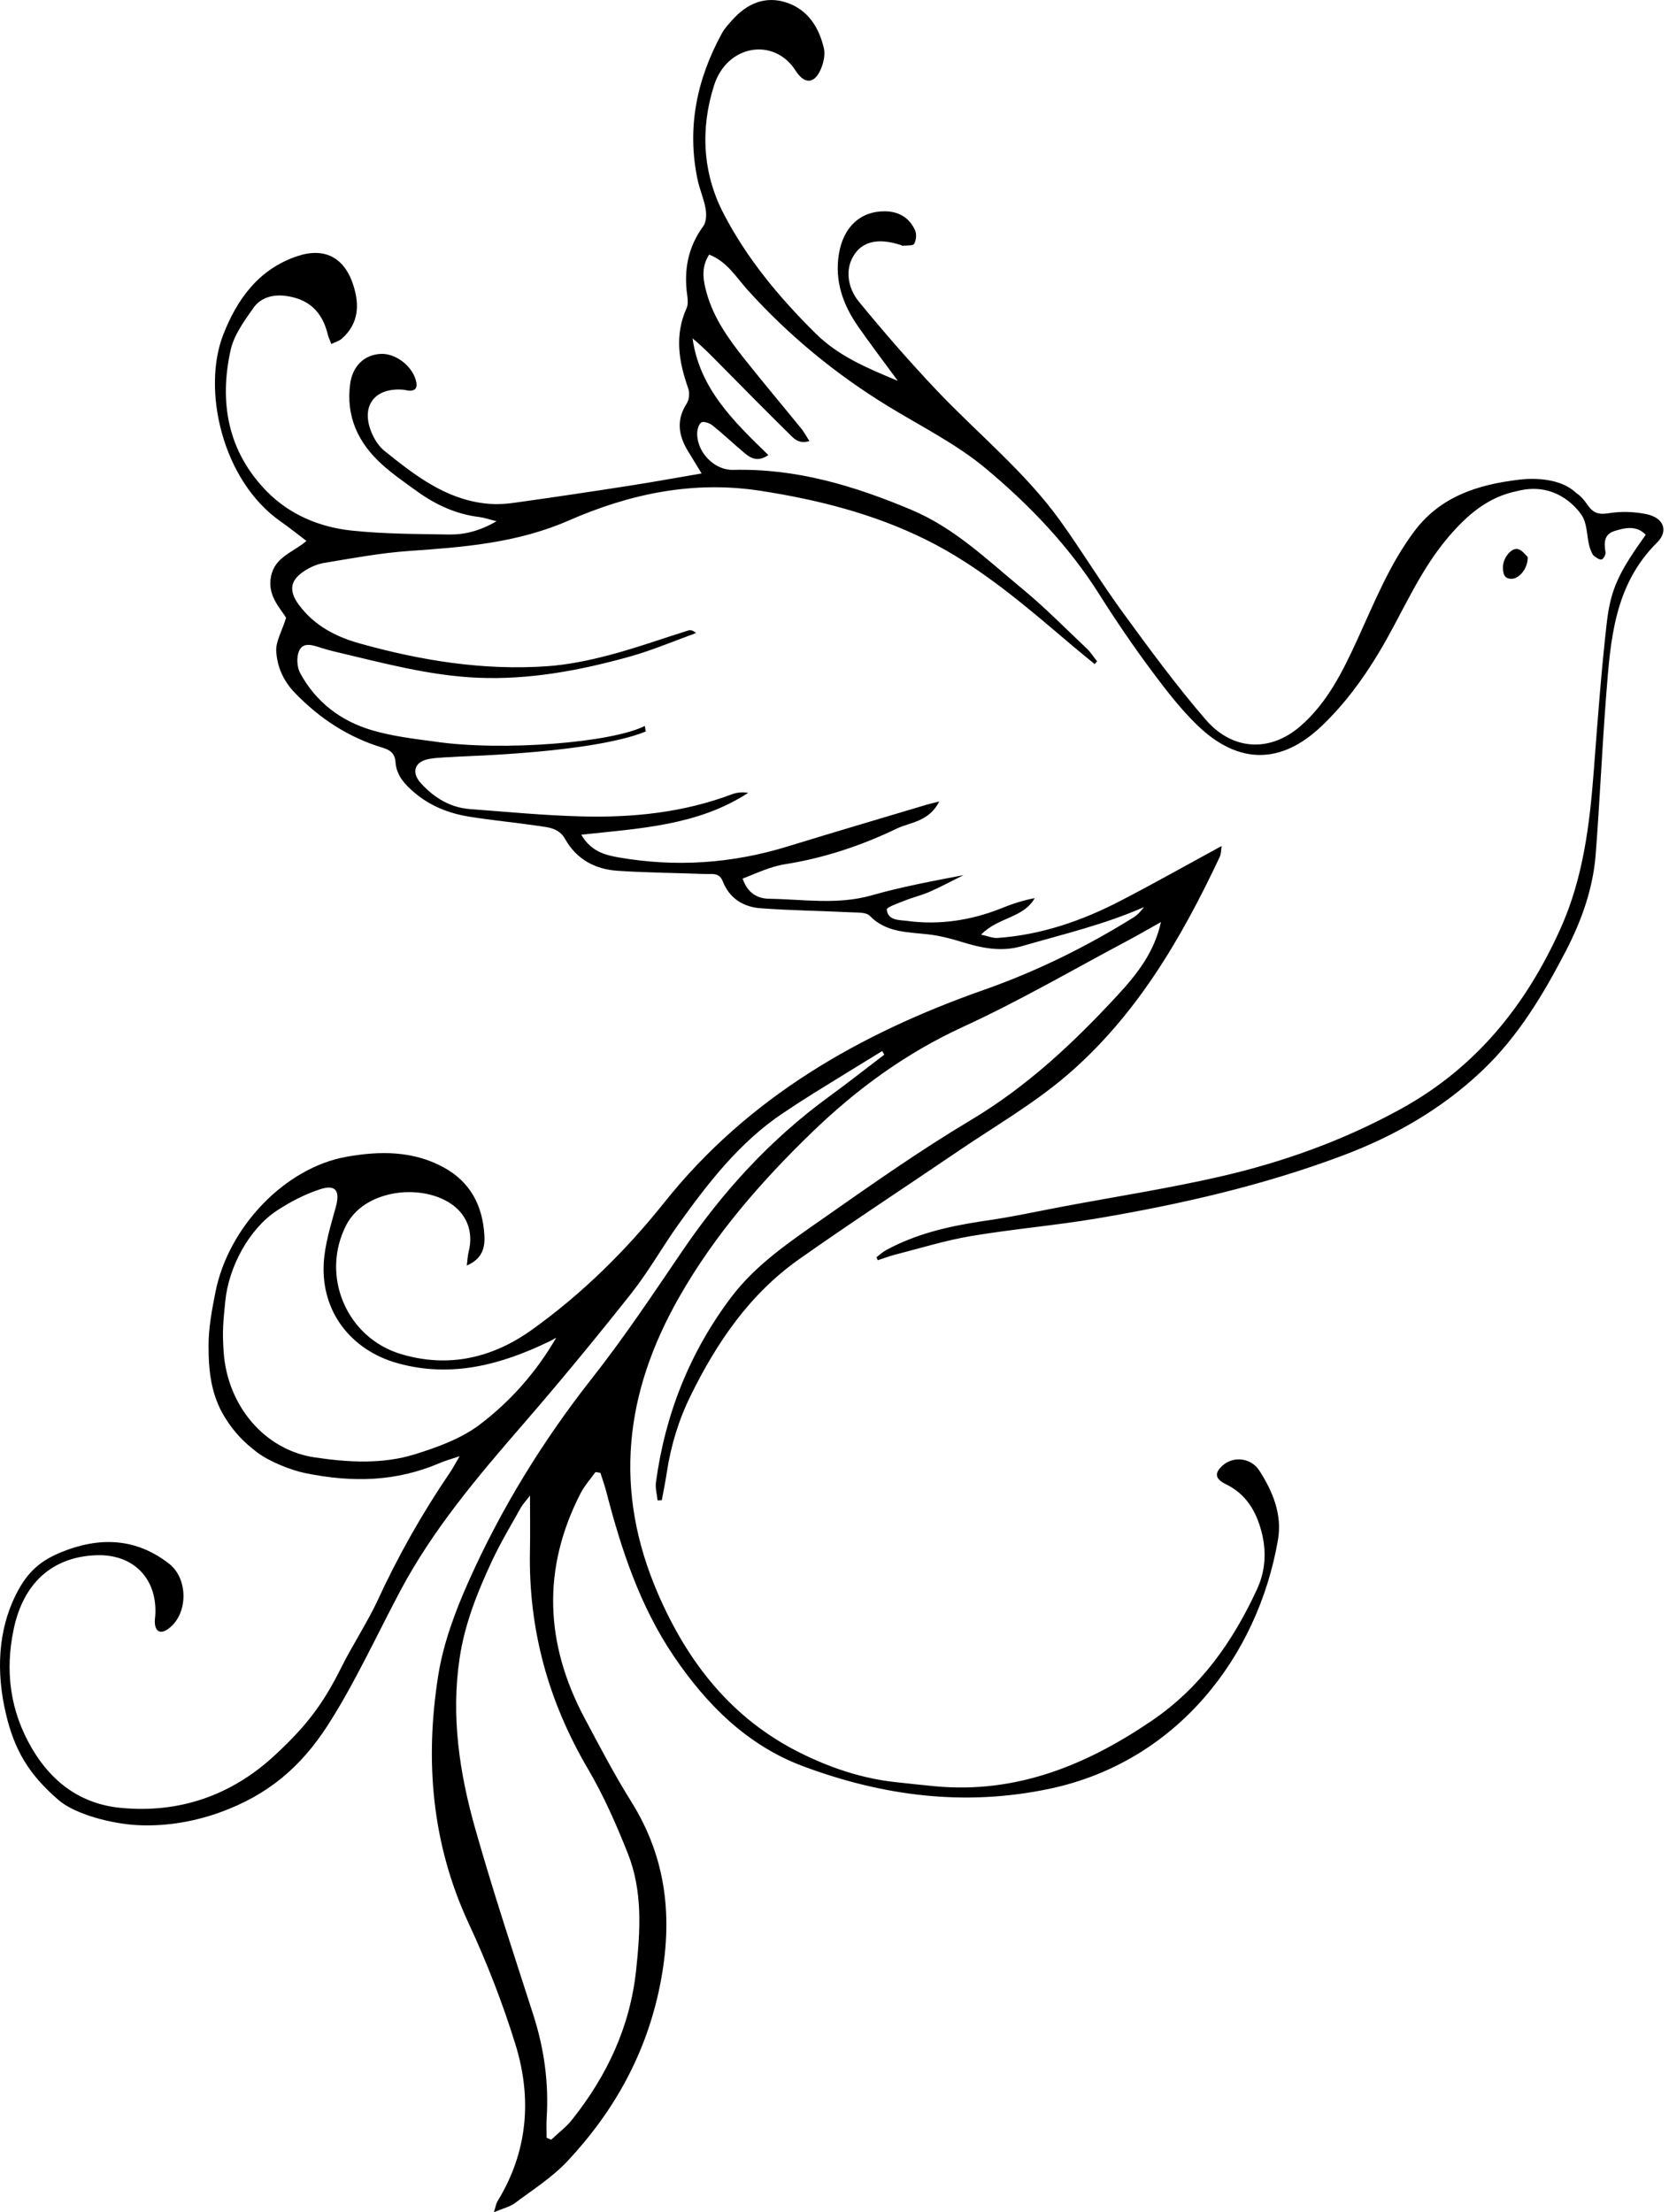 <?xml version="1.0" encoding="utf-8"?>
<!-- Generator: Adobe Illustrator 22.0.0, SVG Export Plug-In . SVG Version: 6.00 Build 0)  -->
<svg version="1.1" id="Layer_1" xmlns="http://www.w3.org/2000/svg" xmlns:xlink="http://www.w3.org/1999/xlink" x="0px" y="0px"
	 width="166px" height="220px" viewBox="0 0 166 220" enable-background="new 0 0 166 220" xml:space="preserve">
<g>
	<path d="M163.726,51.126c-1.196-0.241-2.496-0.284-3.697-0.089c-1.017,0.165-1.563,0.008-2.151-0.85
		c-0.301-0.439-0.651-0.866-1.112-1.159c0,0,0,0,0,0c-1.945-1.879-5.588-1.333-5.698-1.32c-4.063,0.481-7.791,1.653-10.397,5.124
		c-2.456,3.271-3.957,7.04-5.641,10.712c-1.461,3.185-2.983,6.318-5.692,8.671c-2.993,2.6-6.728,2.467-9.42-0.649
		c-2.922-3.383-5.577-7.007-8.218-10.621c-2.164-2.963-4.073-6.111-6.209-9.095c-3.505-4.895-8.2-8.681-12.31-13.013
		c-2.694-2.839-5.268-5.802-7.751-8.828c-1.124-1.37-1.437-3.271-0.431-4.737c1.059-1.544,2.892-1.46,4.603-0.9
		c0.059,0.019,0.119,0.072,0.173,0.065c0.4-0.047,1.021,0.026,1.148-0.19c0.208-0.353,0.258-0.969,0.088-1.344
		c-0.559-1.239-1.595-1.868-2.97-1.888c-2.444-0.037-4.161,1.548-4.603,4.24c-0.442,2.689,0.404,5.051,1.908,7.212
		c1.208,1.735,2.492,3.417,3.951,5.407c-3.162-1.306-5.936-2.497-8.17-4.706c-3.612-3.57-6.846-7.449-9.178-11.959
		c-2.092-4.045-2.29-8.46-0.925-12.727c1.299-4.061,5.978-4.791,8.103-1.462c0.957,1.5,2.004,1.29,2.61-0.391
		c0.203-0.563,0.337-1.252,0.208-1.815c-0.484-2.111-1.612-3.866-3.731-4.562C76.12-0.438,74.3,0.347,72.852,1.97
		c-0.372,0.417-0.773,0.832-1.037,1.316c-2.507,4.575-3.524,9.413-2.432,14.586c0.205,0.972,0.627,1.902,0.795,2.878
		c0.096,0.56,0.081,1.32-0.226,1.739c-1.53,2.084-1.952,4.371-1.602,6.873c0.058,0.417,0.104,0.912-0.059,1.274
		c-1.214,2.692-0.787,5.315,0.153,7.965c0.157,0.442,0.117,1.131-0.131,1.51c-1.063,1.629-0.845,3.166,0.095,4.72
		c0.408,0.674,0.819,1.346,1.373,2.255c-2.586,0.441-4.885,0.863-7.195,1.221c-3.843,0.596-7.689,1.177-11.541,1.708
		c-0.95,0.131-1.914,0.16-2.866,0.045c-3.963-0.478-6.964-2.831-9.926-5.207c-0.514-0.412-0.932-1.028-1.21-1.635
		c-1.267-2.767,0.157-4.746,3.156-4.451c0.123,0.012,0.244,0.056,0.367,0.07c0.826,0.096,0.985-0.34,0.793-1.024
		c-0.413-1.47-2.037-2.686-3.484-2.618c-1.634,0.076-2.813,1.204-3.049,2.984c-0.429,3.24,0.798,5.868,3.15,7.992
		c1.105,0.997,2.34,1.855,3.553,2.726c1.847,1.325,3.87,2.247,6.157,2.523c0.469,0.057,0.924,0.222,1.701,0.417
		c-1.664,0.963-3.163,1.342-4.71,1.319c-3.233-0.049-6.481-0.051-9.69-0.389c-3.21-0.338-6.194-1.585-8.479-3.928
		c-3.85-3.948-4.728-8.816-3.569-14.03c0.333-1.5,1.358-2.9,2.274-4.199c0.713-1.011,1.919-1.348,3.18-1.186
		c2.293,0.294,3.658,1.556,4.205,3.832c0.068,0.283,0.204,0.551,0.357,0.955c0.42-0.207,0.786-0.302,1.038-0.526
		c1.663-1.476,1.79-3.297,1.158-5.294c-0.888-2.803-2.885-3.835-5.633-2.898c-3.81,1.298-5.938,4.276-7.306,7.767
		c-2.154,5.501-0.102,14.56,5.713,18.608c0.849,0.591,1.654,1.247,2.556,1.93c-1.348,1.156-3.164,1.588-3.534,3.562
		c-0.359,1.913,0.937,3.107,1.511,4.085c-0.433,1.358-1.029,2.338-0.983,3.286c0.076,1.548,0.699,2.979,1.851,4.172
		c2.473,2.562,5.343,4.442,8.759,5.465c0.719,0.215,1.195,0.575,1.25,1.409c0.089,1.349,0.938,2.252,1.916,3.076
		c1.575,1.326,3.425,2.043,5.415,2.364c2.266,0.366,4.556,0.577,6.828,0.911c1.021,0.15,2.093,0.202,2.716,1.315
		c1.126,2.013,2.978,3.005,5.202,3.155c2.916,0.196,5.845,0.213,8.767,0.323c0.647,0.024,1.354-0.178,1.709,0.731
		c0.653,1.676,2.04,2.547,3.747,2.673c3.032,0.223,6.076,0.262,9.114,0.409c0.599,0.029,1.407-0.012,1.75,0.339
		c1.665,1.708,3.809,1.612,5.899,1.859c1.085,0.128,2.164,0.406,3.21,0.73c1.988,0.616,3.948,1.038,6.038,0.431
		c4.078-1.183,8.224-2.15,12.147-3.889c-0.311,0.391-0.632,0.773-1.035,1.023c-4.713,2.934-9.649,5.37-14.909,7.22
		c-12.355,4.347-23.437,10.676-31.763,21.122c-3.823,4.796-8.169,9.081-13.149,12.654c-3.92,2.812-8.3,3.869-13.073,2.434
		c-5.392-1.622-8.017-7.781-5.429-12.816c0.33-0.642,0.835-1.252,1.398-1.704c2.323-1.868,6.214-2.097,8.756-0.591
		c1.803,1.069,2.548,2.918,2.019,4.96c-0.093,0.358-0.101,0.737-0.18,1.352c1.611-0.688,1.819-1.881,1.749-3.025
		c-0.177-2.898-1.36-5.254-4.019-6.719c-3.077-1.695-6.398-1.653-9.657-1.08c-6.149,1.081-11.782,6.984-13.067,13.441
		c-0.352,1.766-0.692,3.573-0.691,5.362c0,2.472,0.231,4.882,1.638,7.146c0.957,1.54,1.94,2.489,3.153,3.424
		c1.198,0.923,3.375,1.799,4.826,2.095c4.757,0.968,9.044,0.842,13.357-0.991c0.524-0.239,1.092-0.381,1.997-0.69
		c-0.47,0.798-0.696,1.235-0.971,1.639c-2.775,4.072-5.185,8.35-7.242,12.826c-0.805,1.752-2.629,4.676-3.484,6.403
		c-1.907,3.848-3.555,5.958-6.655,8.846c-4.304,4.01-9.531,5.836-15.407,5.252c-3.884-0.386-6.789-2.509-8.778-5.908
		c-2.188-3.739-2.697-7.709-1.809-11.89c0.976-4.596,3.857-7.148,8.182-7.32c3.639-0.144,6.044,2.229,5.905,5.829
		c-0.012,0.311-0.08,0.625-0.054,0.931c0.072,0.842,0.563,1.076,1.248,0.62c2.056-1.37,2.144-4.982,0.183-6.523
		c-3.349-2.633-7.041-2.68-10.753-1.154c-1.945,0.8-3.331,1.856-4.514,4.245c-1.774,3.583-1.943,7.676-0.994,11.751
		c0.86,3.695,2.281,6.07,5.227,8.626c1.653,1.451,5.35,2.388,7.874,2.517c3.081,0.158,5.955-0.449,8.275-1.295
		c4.724-1.721,7.944-4.477,10.578-8.524c2.642-4.06,5.006-9.189,7.282-13.469c3.249-6.109,7.656-11.319,12.15-16.5
		c3.709-4.276,7.312-8.65,10.826-13.088c1.734-2.19,3.108-4.661,4.741-6.935c2.947-4.106,6.036-8.095,10.303-10.966
		c1.03-0.693,2.072-1.371,3.126-2.027c2.259-1.404,4.529-2.79,6.795-4.183c0.066,0.123,0.132,0.246,0.198,0.368
		c-1.83,1.392-3.635,2.818-5.493,4.171c-5.806,4.229-10.565,9.431-14.595,15.357c-2.901,4.267-5.769,8.576-8.957,12.625
		c-4.926,6.257-9.057,12.976-12.291,20.218c-1.335,2.99-2.52,6.171-3.027,9.383c-1.334,8.451-0.648,16.725,3.038,24.651
		c1.807,3.885,3.373,7.917,4.641,12.009c1.671,5.393,1.238,10.706-1.799,15.64c-0.115,0.187-0.141,0.427-0.338,1.057
		c0.913-0.384,1.587-0.528,2.087-0.902c1.788-1.339,3.722-2.565,5.232-4.178c4.679-5.001,7.883-10.775,9.226-17.62
		c1.27-6.472,0.657-12.464-2.883-18.126c-1.681-2.689-3.155-5.512-4.647-8.314c-3.924-7.369-4.259-14.831-0.402-22.341
		c0.392-0.762,0.985-1.421,1.492-2.124c0.225,0.035,0.263,0.041,0.488,0.076c0.197,0.627,0.421,1.247,0.586,1.882
		c1.491,5.752,3.34,11.368,6.702,16.339c3.271,4.837,7.328,8.893,12.887,10.965c7.95,2.964,16.102,4.022,24.562,2.22
		c12.591-2.682,20.66-13.141,22.653-24.75c0.432-2.518-0.516-4.808-1.859-6.884c-0.823-1.272-2.549-1.448-3.605-0.536
		c-0.881,0.761-0.817,1.364,0.276,1.892c1.683,0.812,2.705,2.183,3.294,3.88c0.762,2.195,0.8,4.424-0.187,6.564
		c-2.411,5.222-5.621,9.787-10.482,13.09c-6.513,4.426-13.466,7.258-21.522,6.512c-1.301-0.12-2.599-0.27-3.899-0.408
		c-3.386-0.358-6.585-1.442-9.586-2.944c-6.761-3.384-11.114-8.919-14.097-15.806c-4.45-10.272-3.333-19.944,2.117-29.502
		c3.534-6.197,8.118-11.456,13.192-16.367c4.46-4.317,9.368-7.901,15.074-10.519c5.588-2.564,10.922-5.683,16.361-8.569
		c1.107-0.588,2.19-1.222,3.284-1.834c-0.674,3.06-2.432,5.239-4.322,7.285c-4.357,4.718-8.995,9.072-14.586,12.408
		c-5.017,2.993-9.813,6.369-14.604,9.724c-3.308,2.317-6.73,4.594-9.202,7.856c-4.133,5.455-6.593,11.652-7.515,18.439
		c-0.079,0.584,0.103,1.204,0.163,1.807c0.14-0.009,0.281-0.018,0.421-0.027c0.166-0.91,0.356-1.816,0.493-2.731
		c0.4-2.667,1.167-5.199,2.362-7.636c2.616-5.334,5.903-10.144,10.811-13.603c5.239-3.692,10.608-7.201,15.909-10.805
		c3.497-2.377,7.196-4.519,10.418-7.227c7.054-5.928,11.618-13.727,15.492-21.956c0.158-0.336,0.137-0.757,0.192-1.095
		c-3.418,1.859-6.705,3.715-10.055,5.451c-3.841,1.989-7.886,3.389-12.242,3.693c-0.457,0.032-0.93-0.182-1.628-0.331
		c1.716-1.76,4.211-1.633,5.337-3.63c-1.173,0.217-2.273,0.588-3.348,1.02c-2.953,1.186-6.158,1.676-9.311,1.248
		c-0.772-0.105-1.94-0.009-2.057-1.128c-0.025-0.24,1.165-0.645,1.822-0.907c0.808-0.323,1.668-0.521,2.462-0.873
		c1.137-0.503,2.235-1.094,3.349-1.648c-3.122,0.598-6.173,1.166-9.144,2.012c-3.401,0.968-6.805,0.388-10.208,0.338
		c-1.135-0.017-2.127-0.56-2.617-2.003c1.511-0.588,2.762-1.201,4.257-1.438c3.854-0.611,7.558-1.847,11.075-3.538
		c1.327-0.638,3.195-0.663,4.225-2.693c-0.611,0.153-0.9,0.212-1.181,0.297c-4.643,1.389-9.293,2.755-13.925,4.18
		c-5.519,1.698-11.115,2.071-16.796,1.08c-1.389-0.242-2.754-0.615-3.705-2.257c5.865-0.625,11.635-0.917,16.603-4.162
		c-0.585-0.096-1.138-0.039-1.641,0.151c-4.799,1.81-9.804,2.322-14.868,2.195c-3.728-0.093-7.45-0.451-11.172-0.732
		c-1.964-0.148-3.547-1.129-4.849-2.544c-1.005-1.091-0.668-2.168,0.769-2.435c0.973-0.181,1.983-0.159,2.976-0.239
		c0.62-0.05,13.331-0.355,18.6-2.496c-0.033-0.184-0.065-0.369-0.098-0.553c-3.204,1.643-14.12,2.559-20.951,1.548
		c-2.09-0.279-4.213-0.534-6.222-1.133c-3.08-0.918-5.56-2.805-7.107-5.677c-0.328-0.608-0.379-1.638-0.085-2.243
		c0.432-0.886,1.395-0.507,2.178-0.259c0.415,0.131,0.836,0.25,1.26,0.35c4.725,1.111,9.417,2.411,14.306,2.62
		c5.161,0.22,10.174-0.725,15.106-2.097c2.247-0.625,4.41-1.554,6.611-2.346c-0.299-0.269-0.548-0.326-0.758-0.261
		c-2.614,0.815-5.196,1.746-7.84,2.443c-2.031,0.535-4.126,0.971-6.216,1.117c-6.345,0.443-12.546-0.562-18.642-2.268
		c-2.385-0.668-4.505-1.766-6.036-3.827c-0.987-1.329-0.933-2.384,0.434-3.309c0.605-0.409,1.33-0.75,2.043-0.867
		c2.817-0.465,5.639-0.997,8.481-1.193c5.415-0.373,10.754-0.791,15.851-3.019c6.066-2.652,12.366-4.005,19.107-2.961
		c5.713,0.885,11.233,2.286,16.405,4.838c5.461,2.694,10.024,6.685,14.631,10.589c0.722,0.611,1.46,1.203,2.191,1.804
		c0.079-0.093,0.158-0.185,0.238-0.277c-0.34-0.426-0.636-0.898-1.028-1.269c-2.125-2.01-4.181-4.106-6.435-5.962
		c-3.482-2.869-6.687-6.017-11.036-7.845c-5.718-2.404-11.458-4.118-17.698-3.96c-1.855,0.047-3.571-1.715-3.579-3.584
		c-0.002-0.393,0.136-0.944,0.409-1.131c0.213-0.146,0.819,0.055,1.105,0.284c1.067,0.856,2.064,1.799,3.109,2.683
		c0.653,0.553,1.349,1.029,2.458,0.275c-3.476-3.368-6.84-6.624-7.541-11.607c1.173,0.973,2.213,2.067,3.273,3.14
		c2.054,2.079,4.107,4.16,6.19,6.21c0.52,0.511,1.032,1.217,2.154,0.864c-0.315-0.496-0.505-0.874-0.766-1.195
		c-1.883-2.318-3.808-4.603-5.666-6.942c-1.591-2.003-3.087-4.082-3.784-6.601c-0.346-1.252-0.58-2.518,0.251-3.809
		c1.793,0.701,2.698,2.275,3.84,3.538c4.08,4.514,8.717,8.331,13.899,11.508c3.29,2.017,6.818,3.762,9.753,6.211
		c4.328,3.611,8.25,7.69,11.301,12.52c1.672,2.646,3.435,5.234,5.308,7.742c1.378,1.846,2.805,3.695,4.455,5.29
		c4.126,3.988,8.385,3.861,12.339,0.099c2.292-2.181,4.103-4.648,5.714-7.323c2.305-3.829,3.96-8.034,6.913-11.494
		c1.876-2.197,3.925-3.977,6.832-4.57c4.126-1.075,6.309,2.146,6.533,2.574c0.545,1.044,0.363,2.319,0.833,3.403
		c0.074,0.17,0.149,0.374,0.288,0.474c0.23,0.167,0.546,0.401,0.76,0.347c0.184-0.047,0.419-0.479,0.383-0.702
		c-0.148-0.933-0.178-1.8,0.92-2.134c1.058-0.322,2.149-0.57,3.081,0.378c-2.643,3.718-3.486,5.316-3.885,8.838
		c-0.545,4.811-0.903,9.645-1.269,14.475c-0.411,5.421-1.044,10.777-3.304,15.815c-3.434,7.653-8.408,13.855-15.902,17.979
		c-5.682,3.127-11.69,5.283-17.952,6.721c-5.15,1.183-10.387,1.994-15.584,2.971c-2.751,0.517-5.294,1.088-8.258,1.496
		c-3.378,0.527-6.454,1.255-9.387,2.845c-0.351,0.19-0.651,0.475-0.975,0.716c0.046,0.099,0.092,0.199,0.138,0.298
		c0.559-0.184,1.109-0.401,1.678-0.546c2.525-0.643,5.028-1.427,7.59-1.859c4.164-0.701,8.386-1.053,12.549-1.757
		c8.294-1.402,16.476-3.271,24.379-6.236c5.193-1.948,9.916-4.657,13.941-8.483c3.566-3.389,6.065-7.57,8.304-11.891
		c1.554-2.998,2.695-6.185,2.959-9.581c0.41-5.269,0.632-10.553,1.044-15.822c0.427-5.463,0.774-10.949,5.055-15.195
		C166.003,52.775,165.454,51.474,163.726,51.126z M47.685,141.698c-1.831,1.381-4.164,2.225-6.392,2.922
		c-3.259,1.02-6.687,0.811-10.009,0.316c-4.944-0.737-8.671-5.107-9.04-10.492c-0.143-2.091-0.046-2.93,0.16-5.027
		c0.334-3.402,2.358-7.189,5.12-9.011c1.333-0.88,2.802-1.642,4.315-2.135c1.563-0.509,1.995,0.17,1.563,1.755
		c-0.504,1.848-1.1,3.726-1.204,5.616c-0.263,4.815,2.73,8.651,7.369,9.935c5.377,1.488,10.318,0.126,15.129-2.199
		c0.215-0.104,0.419-0.23,0.628-0.346C53.332,136.471,50.754,139.383,47.685,141.698z M58.479,175.919
		c1.565,2.663,2.825,5.534,3.967,8.412c1.484,3.741,1.245,7.65,0.824,11.597c-0.603,5.652-2.9,10.507-6.376,14.88
		c-0.59,0.742-1.376,1.328-2.072,1.986c-0.152-0.064-0.305-0.128-0.457-0.192c0-0.649-0.035-1.3,0.006-1.946
		c0.224-3.522-0.252-6.938-1.335-10.302c-1.979-6.15-4.012-12.288-5.772-18.501c-1.566-5.528-2.418-11.174-1.547-16.969
		c0.516-3.436,1.788-6.598,3.24-9.698c0.843-1.799,1.875-3.51,2.844-5.249c0.196-0.352,0.49-0.651,0.913-1.202
		c0,2.035,0.03,3.755-0.005,5.473C52.549,162.002,54.525,169.192,58.479,175.919z"/>
	<path d="M151.95,55.401c-0.204-0.178-0.533-0.682-0.963-0.791c-0.679-0.173-1.513,0.897-1.504,1.812
		c0.006,0.582,0.092,1.168,0.892,1.137C151.119,57.53,151.971,56.531,151.95,55.401z"/>
</g>
</svg>
